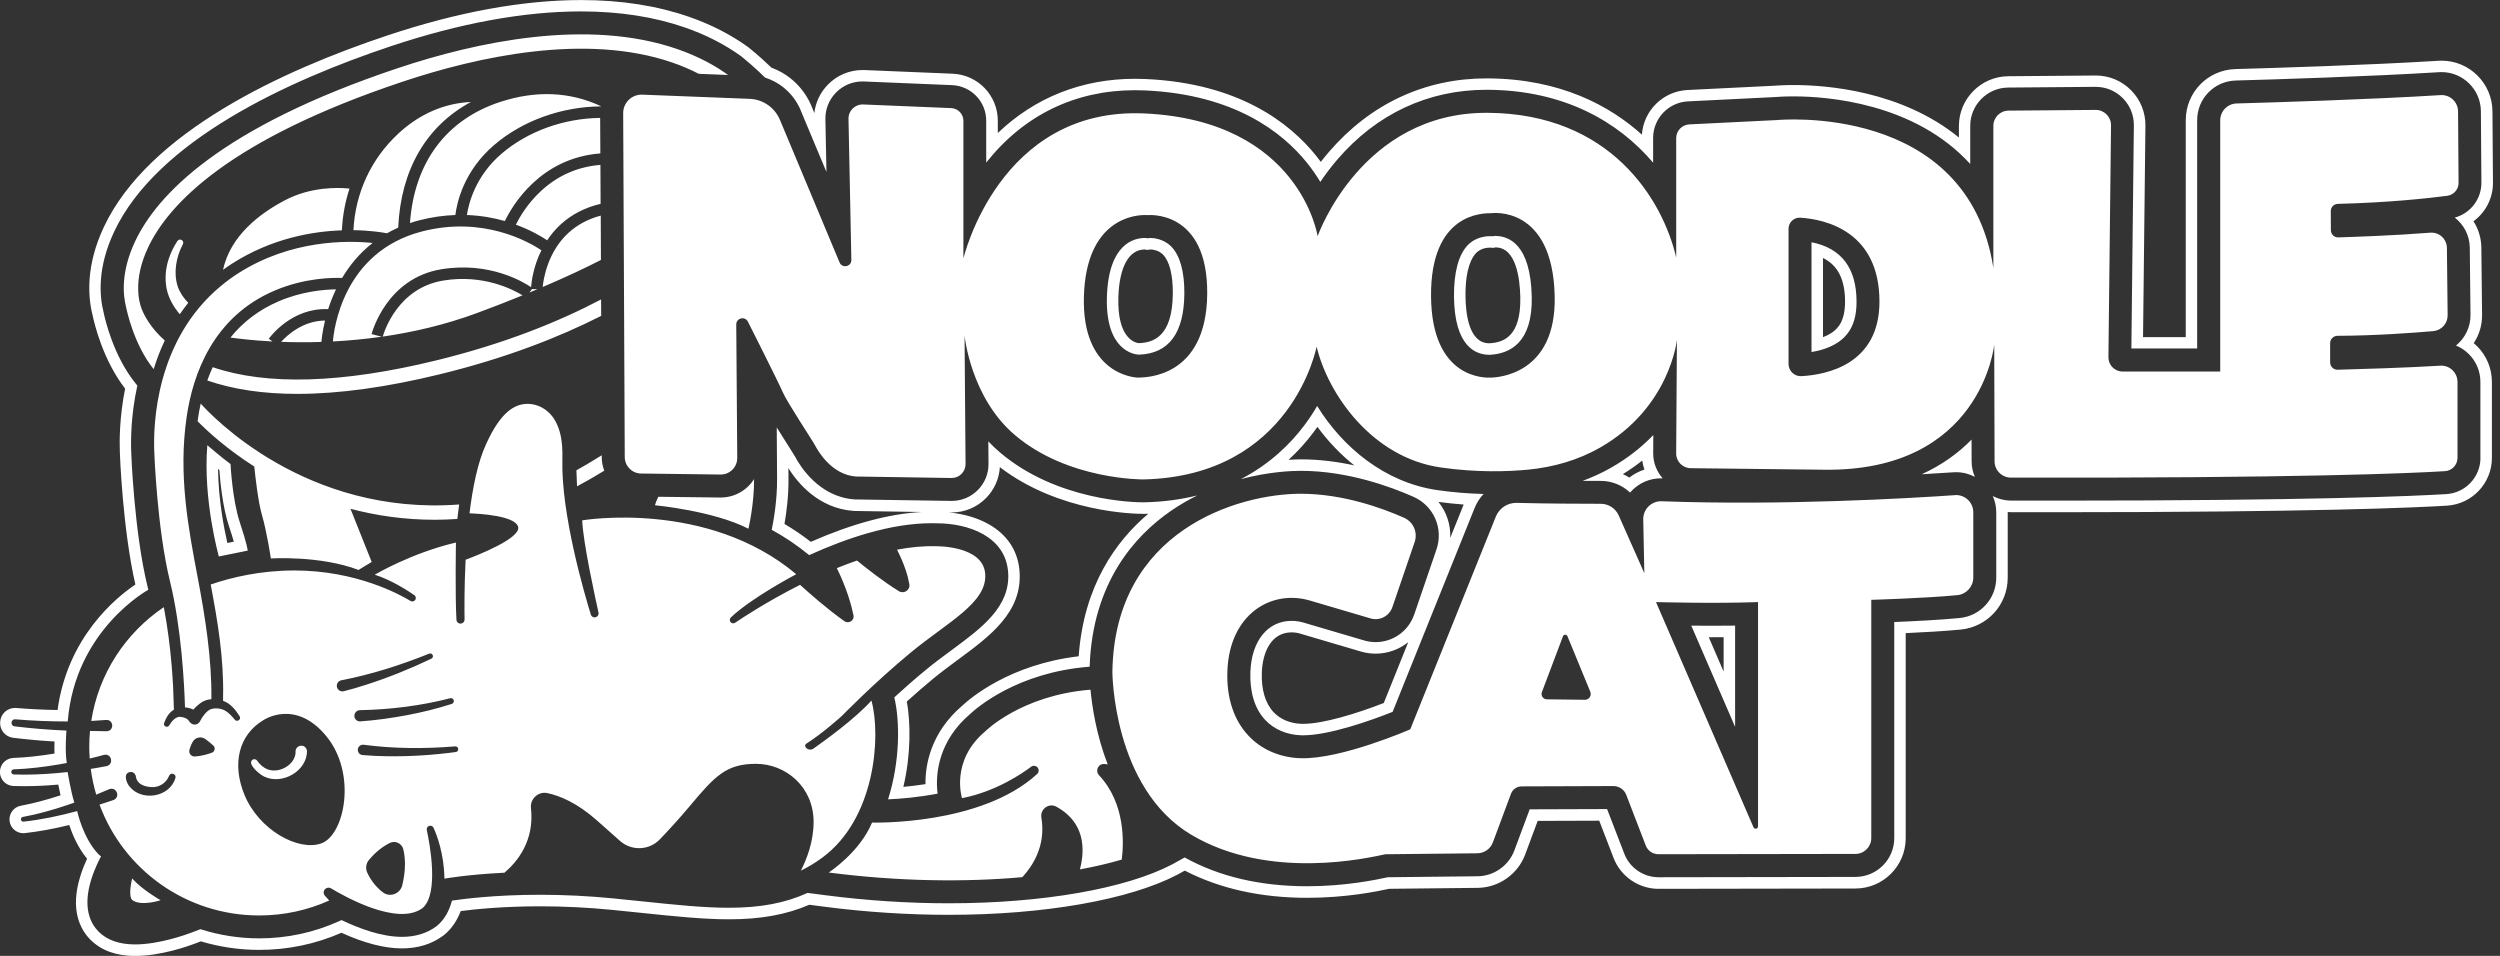 <?xml version="1.0" encoding="UTF-8"?><svg width="272" height="104" viewBox="0 0 272 104" fill="none" xmlns="http://www.w3.org/2000/svg">
<rect x="0" y="0" width="272" height="104" fill="#333333" stroke="none"/>
<g clip-path="url(#clip0_22_79)">
<path d="M22.557 48.441C22.07 54.394 23.812 60.544 23.812 60.544L26.952 59.907C26.952 59.907 26.905 59.27 26.087 56.813C25.27 54.357 25.082 50.489 25.082 50.489C24.258 49.899 22.557 48.441 22.557 48.441ZM24.736 59.08C24.37 57.478 23.768 54.357 23.721 51.023C23.771 51.063 23.821 51.101 23.868 51.138C23.955 52.356 24.224 55.181 24.898 57.204C25.148 57.95 25.32 58.515 25.438 58.933L24.733 59.077L24.736 59.08ZM125.149 25.891C125.124 25.891 125.105 25.891 125.09 25.891L124.849 25.925L124.678 25.894C124.646 25.894 124.609 25.891 124.565 25.891C123.379 25.891 120.604 26.515 120.432 32.309C120.26 38.134 123.382 38.552 123.866 38.583C123.888 38.583 123.916 38.583 123.944 38.583C127.172 38.471 128.823 36.236 128.857 31.941C128.876 29.552 128.38 27.779 127.425 26.818C126.572 25.959 125.467 25.891 125.152 25.891H125.149ZM123.894 37.335C123.498 37.288 121.547 36.832 121.678 32.349C121.774 29.05 122.82 27.152 124.546 27.142L124.631 27.158L124.824 27.192L125.018 27.164L125.177 27.142C125.386 27.149 126.045 27.205 126.532 27.698C127.237 28.41 127.618 29.911 127.603 31.931C127.565 36.66 125.467 37.278 123.894 37.335ZM153.862 66.865C153.247 68.657 151.564 69.862 149.672 69.862C149.251 69.862 148.83 69.803 148.421 69.681C146.826 69.213 144.353 68.482 141.84 67.742C141.403 67.614 140.963 67.549 140.529 67.549C137.935 67.549 136.175 69.718 136.043 73.074C135.956 75.294 136.512 77.11 137.651 78.328C138.622 79.364 140.027 79.957 141.606 80.001C141.665 80.001 141.725 80.001 141.784 80.001C144.587 80.001 149.139 78.406 151.517 77.448L160.436 55.275C160.67 54.694 161.001 54.179 161.41 53.745C159.727 53.701 158.042 53.564 156.381 53.324C150.662 52.496 146.076 48.66 143.307 44.171C142.905 44.864 142.437 45.582 141.896 46.297C140.401 48.282 138.185 50.483 135.007 52.128C138.026 51.326 140.507 51.226 141.537 51.226C146.66 51.226 151.414 52.999 153.793 54.057C155.997 55.037 157.068 57.497 156.287 59.782L153.865 66.865H153.862ZM150.556 76.486C147.662 77.616 143.975 78.755 141.781 78.755C141.731 78.755 141.684 78.755 141.637 78.755C140.395 78.721 139.299 78.269 138.559 77.476C137.654 76.508 137.214 75.003 137.289 73.124C137.37 71.032 138.266 68.801 140.526 68.801C140.841 68.801 141.163 68.847 141.481 68.944C143.994 69.687 146.467 70.415 148.062 70.886C148.583 71.039 149.123 71.117 149.666 71.117C150.99 71.117 152.229 70.658 153.215 69.871L150.553 76.492L150.556 76.486ZM141.537 49.98C141.235 49.98 140.779 49.99 140.198 50.024C141.178 49.128 142.081 48.135 142.895 47.049C143.045 46.849 143.192 46.65 143.336 46.444C144.516 48.048 145.867 49.456 147.344 50.633C145.543 50.242 143.57 49.977 141.537 49.977V49.98ZM156.503 54.607C157.402 54.728 158.316 54.825 159.246 54.894L157.786 58.521C157.848 57.088 157.386 55.702 156.503 54.607ZM188.78 79.096V68.067C187.987 68.079 187.141 68.083 186.252 68.083C185.468 68.083 184.71 68.079 184.01 68.07L188.783 79.093L188.78 79.096ZM187.531 69.328V73.068L185.914 69.331C186.027 69.331 186.139 69.331 186.252 69.331C186.689 69.331 187.116 69.331 187.531 69.328ZM88.033 60.4C92.125 58.54 96.939 56.926 101.347 56.926C101.534 56.926 101.724 56.926 101.908 56.935H101.921C105.336 56.935 109.422 58.337 109.688 62.289C109.94 66.01 106.831 68.304 103.541 70.73C102.617 71.41 101.665 72.113 100.741 72.874C99.527 73.873 98.35 74.913 97.301 75.871C97.916 78.459 97.944 82.801 96.621 86.968C97.938 86.912 99.876 86.756 102.011 86.347C101.712 84.034 102.233 80.51 105.533 77.7C106.254 77.02 110.652 73.174 118.444 72.546L118.553 72.537C118.856 63.372 123.498 58.268 127.387 55.59C128.339 54.934 129.304 54.379 130.262 53.904C128.53 54.335 126.601 54.607 124.459 54.653H124.375C123.435 54.653 115.029 54.504 108.823 49.247C108.361 48.856 107.93 48.444 107.531 48.02L107.549 50.461C107.559 51.538 107.147 52.553 106.388 53.314C105.629 54.079 104.618 54.5 103.544 54.5L93.002 54.338L92.928 54.332C89.076 54.041 87.025 50.68 86.491 49.656C86.403 49.496 85.938 48.766 85.567 48.182C85.18 47.574 84.83 47.018 84.509 46.506L84.546 52.106C84.562 54.457 84.159 56.698 83.962 57.641C85.358 58.406 86.725 59.317 88.036 60.397L88.033 60.4ZM103.522 55.755H103.532H103.541C104.952 55.755 106.279 55.203 107.271 54.201C108.177 53.286 108.707 52.1 108.785 50.829C115.235 55.762 123.426 55.908 124.372 55.908H124.465H124.475H124.484C124.634 55.905 124.784 55.899 124.934 55.896C121.453 58.836 117.91 63.684 117.361 71.404C109.875 72.281 105.57 75.959 104.699 76.773C101.256 79.717 100.669 83.198 100.691 85.314C99.826 85.451 99.012 85.545 98.287 85.611C99.136 81.996 99.065 78.578 98.665 76.321C99.664 75.418 100.625 74.588 101.531 73.842C102.43 73.102 103.369 72.409 104.278 71.738C107.696 69.219 111.23 66.612 110.93 62.208C110.78 59.988 109.628 58.206 107.599 57.048C106.385 56.355 104.871 55.908 103.238 55.752H103.519L103.522 55.755ZM85.788 52.103L85.779 50.939C86.753 52.496 89.019 55.293 92.828 55.584L92.903 55.59H92.94L92.978 55.593L100.32 55.705C96.783 55.883 92.718 56.973 88.217 58.952C87.309 58.246 86.35 57.597 85.351 57.004C85.567 55.771 85.801 53.982 85.788 52.103ZM214.502 47.83C213.151 49.212 211.378 50.555 209.08 51.6C210.51 51.519 211.68 51.441 212.523 51.385C212.623 51.379 212.726 51.376 212.826 51.376C213.563 51.376 214.259 51.56 214.868 51.885C214.64 51.366 214.512 50.792 214.512 50.193L214.505 47.83H214.502ZM175.295 50.883C174.308 51.441 173.275 51.919 172.195 52.315C172.947 52.318 173.625 52.322 174.174 52.322C175.379 52.322 176.509 52.793 177.352 53.592C177.417 53.517 177.483 53.445 177.552 53.373C178.391 52.515 179.518 52.041 180.717 52.041C180.77 52.041 180.826 52.041 180.879 52.041C180.886 52.041 180.892 52.041 180.898 52.041C180.252 51.31 179.862 50.355 179.868 49.309L179.88 47.333C178.663 48.597 177.158 49.818 175.295 50.879V50.883ZM177.271 51.959C177.043 51.819 176.809 51.691 176.565 51.585C177.305 51.132 178.007 50.639 178.675 50.111C178.725 50.442 178.803 50.77 178.916 51.085C178.326 51.282 177.77 51.575 177.271 51.959ZM269.146 37.325C269.743 36.426 270.061 35.368 270.048 34.26L269.97 26.94C269.958 25.906 269.658 24.92 269.115 24.074C270.426 23.116 271.247 21.564 271.235 19.866L271.178 12.096C271.157 9.068 268.675 6.602 265.65 6.602C265.538 6.602 265.422 6.605 265.307 6.612C257.677 7.086 247.329 7.401 243.234 7.514C240.193 7.598 237.811 10.045 237.811 13.089V36.679H233.163L233.422 13.682C233.438 12.227 232.886 10.854 231.862 9.821C230.838 8.784 229.474 8.216 228.019 8.216L218.489 8.294C215.532 8.319 213.129 10.745 213.129 13.701V14.962C206.873 9.855 198.663 9.252 195.151 9.252C194.078 9.252 193.341 9.306 193.051 9.327L183.604 9.793C180.939 9.924 178.822 12.024 178.638 14.65C175.164 11.522 169.785 8.572 161.856 8.528H161.725C155.014 8.528 149.086 11.3 144.578 16.541C144.281 16.888 143.988 17.247 143.704 17.612C143.545 17.394 143.379 17.178 143.211 16.969C140.361 13.407 134.835 9.065 124.684 8.6C124.291 8.581 123.894 8.572 123.504 8.572C117.72 8.572 112.609 10.601 108.561 14.472V13.145C108.561 10.386 106.4 8.135 103.644 8.019L94.07 7.623C93.995 7.623 93.923 7.62 93.849 7.62C92.419 7.62 91.08 8.182 90.078 9.206C89.244 10.055 88.732 11.135 88.601 12.296L88.32 11.622C88.158 11.182 87.062 8.51 83.931 7.361C83.538 6.977 82.632 6.122 81.465 5.176L81.44 5.154L81.412 5.135C79.548 3.787 77.394 2.675 75.003 1.842C71.516 0.624 67.561 0.006 63.244 0.006C56.898 0.006 49.787 1.305 42.108 3.871C30.732 7.67 16.151 14.369 11.297 24.704C9.337 28.881 9.549 32.234 10.08 34.322C10.258 35.181 11.188 39.145 13.613 42.285C12.995 45.379 12.989 47.97 13.042 49.284C13.042 49.359 13.336 57.507 14.728 63.597C12.649 64.998 7.342 69.3 6.262 77.251C4.745 77.226 3.243 77.151 1.776 77.029C1.72 77.026 1.676 77.023 1.636 77.023C0.771 77.023 0.075 77.678 0.016 78.546C-0.044 79.414 0.562 80.157 1.423 80.272H1.433H1.442C2.931 80.454 4.436 80.588 5.928 80.675C5.915 81.078 5.912 81.534 5.928 81.989C4.28 82.258 2.813 82.414 1.461 82.464C0.64 82.495 -0.006 83.16 -0.009 83.981C-0.013 84.802 0.624 85.476 1.442 85.517H1.452H1.461C1.835 85.529 2.219 85.536 2.603 85.536C3.802 85.536 5.032 85.479 6.34 85.364C6.412 85.723 6.496 86.129 6.587 86.528C4.935 87.065 3.559 87.427 2.279 87.661C1.501 87.796 0.958 88.514 1.039 89.3C1.118 90.071 1.764 90.652 2.538 90.652C2.588 90.652 2.641 90.652 2.691 90.643C4.22 90.474 5.812 90.184 7.532 89.762C7.876 90.786 8.488 92.247 9.474 93.427C9.243 93.927 8.959 94.604 8.728 95.359C7.617 98.968 8.706 101.081 9.814 102.218L9.849 102.252C11.025 103.419 12.658 104.009 14.706 104.009C17.494 104.009 20.528 102.92 21.108 102.701L21.851 102.42C23.915 103.035 26.047 103.348 28.201 103.348C31.313 103.348 34.325 102.72 37.15 101.484C39.626 102.614 41.836 103.185 43.731 103.185C45.463 103.185 46.965 102.723 48.195 101.815L48.263 101.765L48.298 101.74L48.329 101.712L48.395 101.659C49.15 101.019 49.731 100.167 50.127 99.124C51.635 98.927 54.725 98.606 58.761 98.606C61.362 98.606 63.993 98.737 66.587 98.993C67.664 99.099 68.691 99.205 69.671 99.308L69.762 99.318C73.374 99.695 76.495 100.02 79.317 100.02C82.767 100.02 85.554 99.517 88.049 98.437L89.678 98.65C94.201 99.236 98.768 99.533 103.251 99.533C113.596 99.533 122.895 97.897 128.124 95.153C128.193 95.116 128.261 95.078 128.33 95.041L128.904 94.722C132.703 96.686 137.18 97.682 142.224 97.682C146.438 97.682 149.775 96.995 151.146 96.702L160.776 96.599C163.064 96.574 165.14 95.116 165.939 92.971L167.3 89.313L173.996 89.291L175.563 93.358C176.334 95.359 178.295 96.705 180.445 96.705L201.878 96.67C204.891 96.664 207.341 94.211 207.341 91.198V68.885C209.252 68.797 211.537 68.669 213.313 68.498C216.235 68.217 218.439 65.791 218.439 62.854V55.755C218.439 55.755 218.439 55.727 218.439 55.712C218.554 55.718 218.67 55.724 218.785 55.724C220.536 55.727 222.235 55.73 223.867 55.73C251.568 55.73 262.722 55.231 266.234 55.016C268.971 54.847 271.116 52.568 271.119 49.824V41.568C271.119 40.088 270.545 38.699 269.496 37.656C269.384 37.544 269.265 37.434 269.143 37.335L269.146 37.325ZM269.874 49.815C269.874 51.9 268.244 53.633 266.162 53.758C262.663 53.973 251.534 54.469 223.877 54.469H223.87C222.238 54.469 220.543 54.469 218.791 54.463C218.08 54.463 217.409 54.282 216.815 53.97C217.056 54.513 217.193 55.112 217.193 55.743V62.841C217.193 65.133 215.473 67.024 213.194 67.243C211.05 67.449 208.134 67.593 206.096 67.677V91.186C206.096 93.511 204.204 95.406 201.878 95.409L180.445 95.444C178.807 95.444 177.314 94.42 176.728 92.896L174.851 88.027L166.429 88.055L164.765 92.522C164.147 94.186 162.537 95.319 160.76 95.338L151.005 95.444C149.719 95.718 146.398 96.424 142.221 96.424C137.111 96.424 132.632 95.369 128.892 93.293L127.715 93.945C127.656 93.977 127.599 94.011 127.54 94.042C122.483 96.692 113.399 98.278 103.248 98.278C98.818 98.278 94.304 97.985 89.834 97.404L87.858 97.148C85.414 98.266 82.698 98.765 79.314 98.765C76.558 98.765 73.467 98.444 69.89 98.069C68.879 97.963 67.82 97.853 66.709 97.744C64.074 97.485 61.399 97.351 58.758 97.351C53.81 97.351 50.296 97.819 49.175 97.988C48.882 99.084 48.376 100.026 47.583 100.7L47.517 100.754L47.449 100.803C46.437 101.55 45.185 101.93 43.728 101.93C41.505 101.93 39.045 101.009 37.16 100.104L36.841 100.248C34.116 101.471 31.21 102.093 28.198 102.093C25.994 102.093 23.843 101.746 21.808 101.097L20.665 101.528C20.331 101.653 17.328 102.754 14.703 102.754C12.995 102.754 11.659 102.289 10.732 101.368L10.704 101.34C9.83 100.444 8.987 98.746 9.917 95.722C10.326 94.392 10.919 93.308 10.985 93.187L10.991 93.177L10.698 92.924C9.012 91.161 8.397 88.245 8.397 88.245C6.484 88.763 4.542 89.175 2.563 89.394C2.553 89.394 2.544 89.394 2.535 89.394C2.404 89.394 2.291 89.294 2.279 89.163C2.263 89.026 2.36 88.904 2.491 88.882C4.111 88.589 5.7 88.13 7.267 87.608C7.539 87.518 7.813 87.421 8.085 87.324C7.726 86.194 7.355 84 7.355 84C5.775 84.175 4.189 84.281 2.597 84.281C2.229 84.281 1.864 84.275 1.495 84.262C1.142 84.243 1.142 83.719 1.498 83.706C3.156 83.647 4.807 83.441 6.443 83.163C6.715 83.116 6.989 83.063 7.264 83.013C7.042 81.662 7.23 79.486 7.23 79.486C5.344 79.408 3.459 79.255 1.583 79.027C1.105 78.962 1.164 78.262 1.626 78.262C1.639 78.262 1.651 78.262 1.661 78.262C3.556 78.421 5.46 78.496 7.364 78.496H7.37C8.163 68.513 16.136 64.168 16.136 64.168C16.108 64.056 16.083 63.94 16.055 63.828C14.59 57.844 14.278 49.306 14.278 49.219C14.222 47.901 14.235 45.17 14.943 41.952L14.765 41.733C12.343 38.742 11.438 34.778 11.281 34.029C10.794 32.121 10.607 29.069 12.412 25.223C17.078 15.287 31.341 8.766 42.485 5.041C50.036 2.519 57.016 1.242 63.228 1.242C67.405 1.242 71.223 1.836 74.576 3.009C76.851 3.805 78.899 4.857 80.663 6.137C82.174 7.364 83.238 8.441 83.238 8.441C86.257 9.415 87.14 12.068 87.14 12.068L89.918 18.711L89.803 12.98C89.781 11.887 90.19 10.854 90.955 10.073C91.719 9.293 92.743 8.862 93.836 8.862C93.892 8.862 93.948 8.862 94.004 8.865L103.579 9.262C105.664 9.349 107.3 11.05 107.3 13.139V17.69C111.389 12.53 116.961 9.814 123.491 9.814C123.86 9.814 124.237 9.824 124.612 9.839C134.295 10.286 139.533 14.381 142.221 17.74C142.777 18.436 143.251 19.126 143.651 19.791C144.182 19.001 144.8 18.174 145.511 17.347C149.775 12.39 155.376 9.768 161.709 9.768H161.834C170.153 9.811 176.053 13.226 179.859 17.697V15.015C179.859 12.886 181.525 11.135 183.651 11.029L193.119 10.56C193.347 10.542 194.065 10.486 195.136 10.486C198.732 10.486 208.287 11.166 214.362 17.843V13.685C214.362 11.413 216.21 9.546 218.485 9.527L228.006 9.449C229.124 9.449 230.176 9.886 230.963 10.682C231.749 11.478 232.177 12.533 232.164 13.651L231.893 37.912H239.051V13.086C239.051 10.726 240.899 8.825 243.259 8.759C247.361 8.647 257.727 8.328 265.372 7.854C265.463 7.848 265.55 7.845 265.641 7.845C267.982 7.845 269.902 9.752 269.92 12.096L269.977 19.866C269.989 21.664 268.772 23.222 267.077 23.674C268.06 24.433 268.7 25.616 268.712 26.943L268.79 34.263C268.806 35.593 268.188 36.804 267.211 37.594C267.726 37.803 268.2 38.118 268.609 38.524C269.421 39.333 269.867 40.406 269.867 41.552V49.809L269.874 49.815ZM197.093 26.359V38.302C197.976 38.156 199.028 37.862 199.912 37.288C201.329 36.367 201.991 34.95 201.991 32.824C201.991 29.168 200.346 26.999 197.093 26.356V26.359ZM199.231 36.242C198.972 36.411 198.676 36.557 198.342 36.685V28.07C199.971 28.872 200.742 30.417 200.742 32.827C200.742 34.987 199.934 35.789 199.231 36.245V36.242ZM162.711 25.669C162.658 25.669 162.618 25.669 162.59 25.672L162.39 25.71L162.265 25.694C161.859 25.694 160.661 25.694 159.721 26.643C158.703 27.67 158.176 29.599 158.194 32.224C158.238 37.772 160.611 38.599 162.022 38.599C162.068 38.599 162.103 38.599 162.125 38.599C164.263 38.483 166.757 37.297 166.654 32.299C166.532 26.537 164.129 25.675 162.708 25.675L162.711 25.669ZM162.059 37.347C162.059 37.347 162.04 37.347 162.025 37.347C159.815 37.347 159.462 34.129 159.446 32.212C159.421 29.172 160.164 27.967 160.611 27.517C161.141 26.983 161.834 26.943 162.19 26.94L162.231 26.946L162.424 26.971L162.615 26.936L162.721 26.918C164.959 26.927 165.365 30.305 165.409 32.321C165.499 36.657 163.542 37.266 162.059 37.347ZM212.695 53.873C207.672 54.219 193.984 55.019 180.792 54.538C179.677 54.497 178.76 55.403 178.785 56.517L178.903 62.361L176.116 56.08C175.775 55.312 175.014 54.816 174.171 54.813C172.073 54.813 168.018 54.794 165.021 54.713C164.026 54.688 163.12 55.281 162.746 56.208L153.437 79.349C153.437 79.349 145.97 82.617 141.531 82.495C137.092 82.373 133.3 79.105 133.54 72.971C133.78 66.837 138.3 64.093 142.54 65.345C145.052 66.088 147.525 66.815 149.117 67.284C150.109 67.577 151.155 67.034 151.492 66.054L153.915 58.971C154.271 57.928 153.777 56.785 152.769 56.336C150.459 55.309 146.142 53.72 141.528 53.72C134.707 53.72 121.231 57.703 121.028 73.13C121.028 73.13 121.069 85.72 129.585 90.805C138.101 95.89 148.995 93.305 150.731 92.943L160.735 92.837C161.491 92.828 162.165 92.356 162.427 91.648L164.394 86.366C164.575 85.882 165.037 85.558 165.555 85.558L175.541 85.523C176.156 85.523 176.712 85.901 176.934 86.475L179.059 91.994C179.278 92.566 179.83 92.943 180.442 92.94L201.872 92.906C202.824 92.906 203.595 92.132 203.595 91.18V65.261C203.595 65.261 209.423 65.092 212.954 64.752C213.94 64.658 214.693 63.828 214.693 62.835V55.737C214.693 54.65 213.775 53.792 212.692 53.867L212.695 53.873ZM172.429 76.136L168.296 76.087C167.893 76.08 167.616 75.677 167.759 75.3L170.05 69.228C170.135 69.004 170.45 69 170.54 69.222L173.025 75.262C173.197 75.684 172.885 76.143 172.432 76.136H172.429ZM191.274 89.906C191.274 90.187 190.89 90.265 190.781 90.009L180.174 65.507C180.174 65.507 186.439 65.682 191.274 65.507V89.906ZM265.491 39.788C262.029 40.007 256.432 40.169 254.34 40.228C253.888 40.241 253.519 39.879 253.519 39.426V37.338C253.519 36.895 253.878 36.539 254.322 36.535C258.355 36.526 262.532 36.217 264.735 36.027C265.631 35.949 266.312 35.196 266.303 34.297L266.224 26.977C266.215 26.003 265.382 25.238 264.411 25.316C260.665 25.616 256.182 25.775 254.397 25.828C253.963 25.841 253.604 25.494 253.601 25.057L253.588 22.963C253.588 22.538 253.922 22.195 254.347 22.182C259.956 22.042 264.255 21.564 266.262 21.302C266.971 21.208 267.498 20.603 267.492 19.888L267.436 12.118C267.429 11.094 266.565 10.286 265.541 10.348C257.855 10.826 247.454 11.141 243.34 11.257C242.35 11.285 241.561 12.096 241.561 13.086V40.422H230.938C230.079 40.422 229.386 39.719 229.396 38.864L229.68 13.638C229.689 12.708 228.937 11.953 228.006 11.959L218.523 12.037C217.611 12.043 216.878 12.786 216.878 13.698V29.15C214.047 11.038 193.31 13.064 193.31 13.064L183.792 13.535C182.996 13.576 182.371 14.232 182.371 15.027V28.02C180.886 21.67 175.204 12.349 161.837 12.274C148.099 12.199 143.357 25.694 143.357 25.694C143.357 25.694 141.453 13.12 124.515 12.343C108.689 11.616 104.818 28.126 104.818 28.126V13.145C104.818 12.402 104.234 11.793 103.491 11.762L93.917 11.366C93.031 11.328 92.297 12.046 92.316 12.933L92.628 28.282C92.644 29.019 91.629 29.234 91.345 28.553L84.855 13.036C84.296 11.703 83.016 10.813 81.571 10.754L69.884 10.298C68.744 10.255 67.799 11.169 67.802 12.309L67.973 49.727C67.976 50.711 68.769 51.507 69.749 51.519L78.39 51.629C79.398 51.641 80.223 50.823 80.213 49.815L80.104 35.306C80.098 34.6 81.047 34.366 81.371 34.993C81.371 34.993 84.702 41.593 85.17 42.679C85.635 43.765 88.389 47.904 88.701 48.498C89.013 49.091 90.483 51.644 93.115 51.844L103.519 52.006C104.368 52.019 105.061 51.332 105.052 50.483L104.943 36.52C104.943 36.52 105.604 43.256 110.434 47.346C116.224 52.25 124.403 52.162 124.403 52.162C140.601 51.803 143.248 37.709 143.248 37.709C144.481 42.882 149.285 49.781 156.737 50.858C160.648 51.422 164.01 51.319 166.32 51.092C169.036 50.823 171.692 50.062 174.062 48.713C181.703 44.368 182.449 36.969 182.449 36.969L182.368 49.331C182.362 50.211 183.068 50.929 183.948 50.939L198.373 51.104C215.617 51.382 216.972 37.494 216.972 37.494L217.009 50.183C217.009 51.166 217.811 51.966 218.798 51.966C250.111 52.031 262.297 51.491 266.009 51.263C266.777 51.217 267.376 50.58 267.376 49.812V41.555C267.376 40.531 266.515 39.723 265.494 39.785L265.491 39.788ZM123.928 41.084C123.36 41.118 117.682 40.647 117.929 32.24C118.175 23.834 123.451 23.306 124.849 23.406C124.849 23.406 131.417 22.732 131.345 31.959C131.274 41.187 124.493 41.046 123.925 41.081L123.928 41.084ZM162.265 41.084C161.663 41.118 155.769 41.321 155.697 32.24C155.625 23.159 161.335 23.194 162.265 23.194C162.265 23.194 168.939 22.26 169.151 32.24C169.329 40.8 162.868 41.053 162.265 41.084ZM196 40.928C195.236 40.968 194.593 40.363 194.593 39.595V24.892C194.593 24.196 195.176 23.64 195.869 23.684C198.685 23.865 204.485 25.216 204.485 32.818C204.485 39.651 198.732 40.775 196 40.925V40.928ZM58.471 31.466L57.884 31.45L57.597 31.831C57.894 31.709 58.184 31.588 58.468 31.466H58.471ZM17.927 37.047C16.379 35.671 15.686 34.316 15.402 33.582C15.146 32.924 14.438 30.492 16.101 26.949C18.34 22.182 24.96 15.181 43.787 8.893C51.978 6.159 63.715 3.574 73.115 6.793C74.217 7.17 75.181 7.595 76.027 8.032L79.214 8.157C77.913 7.214 76.13 6.193 73.767 5.366C63.937 1.929 51.769 4.579 43.294 7.411C23.94 13.873 17.056 21.239 14.69 26.284C13.133 29.602 13.376 32.118 13.732 33.467C13.776 33.685 14.54 37.469 16.719 40.163C17.035 39.139 17.431 38.09 17.927 37.044V37.047ZM36.557 31.482C35.277 31.497 32.84 31.694 30.302 32.789C28.195 33.698 26.453 35.015 25.073 36.723C25.775 36.826 27.398 37.035 29.655 37.154L29.24 36.86C29.343 36.717 31.712 33.454 35.705 33.636C35.92 32.961 36.198 32.234 36.554 31.485L36.557 31.482ZM30.586 37.194C31.887 37.241 33.364 37.254 34.971 37.203C34.978 37.116 35.04 36.198 35.362 34.875C32.961 34.897 31.263 36.451 30.586 37.194ZM16.785 49.141C16.785 49.228 17.088 57.503 18.492 63.241C19.744 68.351 20.05 74.401 20.128 76.964C20.444 76.986 20.753 77.064 21.034 77.204C21.239 76.973 21.461 76.761 21.727 76.558C22.089 76.258 22.535 76.105 22.997 76.071C23.062 71.685 22.295 66.959 21.517 62.873C20.472 57.363 19.388 51.666 20.306 45.367C20.99 40.669 23.203 34.469 29.858 31.625C33.136 30.224 36.176 30.202 37.222 30.242C38.018 28.9 39.092 27.564 40.541 26.434C37.775 26.153 31.672 26.075 25.953 29.712C25.279 30.139 24.658 30.598 24.077 31.079C24.077 31.079 24.077 31.079 24.077 31.082H24.074C16.897 36.998 16.666 46.269 16.785 49.144V49.141ZM41.649 36.62C44.923 36.145 48.426 35.346 51.909 34.054C53.723 33.383 55.362 32.743 56.854 32.134C55.827 31.503 52.578 29.808 48.229 30.523C43.275 31.338 41.798 36.083 41.645 36.617L41.649 36.62ZM65.317 16.691L65.298 12.83C61.393 12.874 57.466 14.247 54.575 16.719C51.735 19.145 50.992 22.12 50.798 23.393C52.337 23.45 53.726 23.706 54.928 24.049C55.758 22.335 58.78 17.197 65.317 16.691ZM19.788 26.125C19.632 26.019 19.416 26.059 19.31 26.215C18.892 26.83 18.596 27.464 18.361 28.154C18.012 29.187 17.915 30.367 18.137 31.457C18.361 32.474 18.886 33.401 19.563 34.185C19.85 33.767 20.156 33.351 20.481 32.946C19.972 32.427 19.563 31.834 19.329 31.141C18.855 29.655 19.167 27.96 19.885 26.593C19.982 26.437 19.944 26.231 19.788 26.125ZM45.922 25.179C37.253 27.414 36.311 35.989 36.223 37.15C37.89 37.063 39.676 36.901 41.533 36.635L40.428 36.348C40.494 36.102 42.076 30.27 48.029 29.293C53.249 28.435 56.957 30.682 57.781 31.244C57.825 30.673 58.019 29.009 58.905 27.227C57.463 26.268 52.515 23.481 45.925 25.179H45.922ZM49.762 56.461C49.821 55.896 49.89 55.359 49.958 54.888C33.289 56.142 23.019 45.235 21.836 43.909C21.714 44.471 21.614 45.017 21.539 45.548C21.527 45.644 21.517 45.738 21.502 45.835C22.625 46.971 24.701 48.866 27.667 50.758C27.782 51.9 28.088 54.616 28.503 56.042C29.04 57.878 29.471 60.762 29.471 60.762C29.471 60.762 34.806 60.413 39.011 62.011C39.011 62.011 39.954 61.424 40.441 61.143L38.131 55.356C40.871 56.08 43.937 56.551 47.308 56.551C48.107 56.551 48.928 56.517 49.762 56.461ZM38.028 20.518C36.723 20.384 33.813 20.316 31.007 21.786C28.266 23.222 25.064 25.647 24.264 29.356C24.592 29.119 24.929 28.884 25.282 28.66C29.546 25.947 33.938 25.173 37.197 25.06C37.269 23.49 37.55 21.964 38.028 20.518ZM65.741 51.207C65.57 50.748 65.47 50.258 65.47 49.743V49.534C64.352 50.236 63.375 50.801 62.713 51.17C62.729 51.7 62.751 52.312 62.782 52.911C63.253 52.662 64.359 52.059 65.741 51.21V51.207ZM94.81 76.224C93.071 78.169 89.772 80.557 88.501 81.449C88.22 81.646 87.833 81.571 87.643 81.284C87.561 81.159 87.599 80.99 87.724 80.912C89.487 79.804 91.573 77.913 91.573 77.913C91.573 77.913 95.159 74.229 99.149 70.948C103.135 67.664 107.406 65.579 107.193 62.457C106.981 59.339 101.871 59.433 101.871 59.433C100.491 59.386 99.052 59.526 97.597 59.804C98.428 61.443 98.79 62.698 98.937 63.559C99.046 64.193 98.353 64.658 97.804 64.321C96.084 63.272 94.114 61.705 93.24 60.987C92.497 61.243 91.766 61.521 91.048 61.811C92.11 63.974 92.618 65.773 92.859 66.937C92.978 67.505 92.335 67.917 91.863 67.58C89.94 66.213 87.992 64.49 87.05 63.631C83.528 65.404 80.819 67.187 79.979 67.755C79.823 67.861 79.614 67.833 79.492 67.689C79.361 67.536 79.377 67.312 79.523 67.171C81.846 64.977 86.631 62.476 86.631 62.476C76.923 54.313 63.344 56.614 63.344 56.614C63.425 58.943 64.77 65.095 65.117 66.647C65.164 66.853 65.052 67.062 64.855 67.14C64.621 67.234 64.359 67.109 64.284 66.868C63.644 64.799 61.022 55.93 61.187 49.965C61.246 47.804 60.89 46.721 60.481 45.919C59.87 44.714 58.646 43.899 57.294 43.943C55.936 43.987 54.435 44.886 52.883 48.335C51.984 50.267 51.429 53.021 51.082 55.849C52.206 55.889 56.099 56.114 56.377 57.338C56.657 58.565 51.994 60.4 50.658 60.9C50.505 63.922 50.53 66.459 50.545 67.402C50.548 67.627 50.383 67.817 50.158 67.845C49.905 67.877 49.674 67.689 49.662 67.436C49.509 64.802 49.606 59.027 49.606 59.027C44.736 60.172 40.772 62.529 40.772 62.529C42.538 63.079 44.358 64.255 45.076 64.749C45.254 64.871 45.295 65.114 45.167 65.286C45.051 65.442 44.836 65.485 44.667 65.385C43.481 64.664 38.742 62.067 32.025 62.067C28.354 62.067 25.216 62.807 22.925 63.594C23.668 67.53 24.37 71.598 24.271 75.865V76.252C24.271 76.252 24.302 76.261 24.317 76.267C25.104 76.552 25.666 77.279 26.069 77.928C26.284 78.262 25.8 78.615 25.547 78.306C25.248 77.941 24.926 77.594 24.576 77.369C24.105 77.067 23.45 76.989 22.91 77.166C22.41 77.41 22.017 77.975 21.764 78.468C21.605 78.79 21.215 78.924 20.893 78.765C20.79 78.718 20.706 78.627 20.628 78.549C20.456 78.203 20.075 78.041 19.694 78.006C19.157 77.885 18.664 78.487 18.405 78.927C18.224 79.239 17.731 79.008 17.852 78.671C18.074 78.084 18.374 77.532 18.923 77.21L18.898 76.548C18.864 74.775 18.686 70.599 17.824 66.057C13.67 68.86 10.726 73.296 9.93 78.44C10.473 78.409 11.016 78.375 11.553 78.331C12.39 78.287 12.446 79.53 11.603 79.558C11.001 79.555 10.395 79.542 9.793 79.526C9.739 80.091 9.711 80.663 9.711 81.243C9.711 81.677 9.733 82.105 9.761 82.529C10.28 82.405 10.794 82.277 11.297 82.133C12.127 81.921 12.437 83.154 11.597 83.354C11.022 83.466 10.448 83.563 9.874 83.656C10.002 84.615 10.201 85.551 10.47 86.457C10.941 86.266 11.409 86.073 11.871 85.87C12.671 85.542 13.148 86.731 12.34 87.046C11.837 87.218 11.335 87.38 10.829 87.543C13.417 94.579 20.219 99.602 28.201 99.602C30.916 99.602 33.498 99.021 35.821 97.975C35.821 97.975 35.571 97.71 35.346 97.451C35.156 97.232 35.178 96.901 35.393 96.711C35.565 96.558 35.818 96.533 36.017 96.652C37.456 97.523 43.259 100.803 45.969 98.802C47.804 97.245 46.74 91.71 46.434 90.305C46.394 90.118 46.497 89.928 46.678 89.862C46.871 89.79 47.087 89.878 47.171 90.065C47.52 90.833 48.32 92.89 48.354 95.597C48.354 95.597 50.801 95.15 54.884 94.95C56.277 93.77 58.168 91.479 57.769 87.927C57.656 86.918 58.565 86.076 59.557 86.288C60.903 86.575 62.788 87.346 64.961 89.275C66.01 90.206 66.825 90.93 67.461 91.495C68.716 92.606 70.624 92.531 71.788 91.323C72.734 90.337 73.901 89.072 75.078 87.665C77.806 84.403 79.036 83.104 82.249 83.104C85.461 83.104 88.52 85.582 88.52 89.425C88.52 91.564 87.783 93.461 87.131 94.729C87.93 94.342 88.71 93.87 89.487 93.296C95.191 89.088 95.887 80.195 94.816 76.227L94.81 76.224ZM19.082 84.652C18.464 86.766 15.368 87.243 14.053 85.526C13.726 85.089 13.367 84.103 14.191 83.99C14.544 83.965 14.787 84.256 14.796 84.587C14.965 85.326 15.72 85.592 16.448 85.635C17.297 85.707 18.105 85.183 18.399 84.403C18.577 83.975 19.22 84.209 19.082 84.649V84.652ZM23.062 81.889C22.616 82.058 21.961 82.252 21.199 82.305C20.799 82.333 20.5 81.949 20.612 81.565C20.687 81.303 20.802 81 20.974 80.7C21.252 80.213 21.895 80.082 22.348 80.413C22.619 80.61 22.928 80.853 23.206 81.112C23.459 81.346 23.384 81.765 23.062 81.889ZM37.16 74.011C40.413 73.38 43.615 72.356 46.693 71.117C47.046 70.976 47.28 71.491 46.937 71.663C44.648 72.759 42.285 73.711 39.869 74.491C39.058 74.75 38.255 74.994 37.403 75.206C37.075 75.287 36.745 75.088 36.663 74.76C36.576 74.416 36.807 74.064 37.16 74.011ZM34.965 91.76C32.449 92.656 28.166 90.29 26.599 86.481C25.22 83.129 25.953 79.982 28.641 78.362C28.641 78.362 32.103 75.971 35.49 80.079C38.877 84.187 37.481 90.861 34.965 91.757V91.76ZM38.558 77.919C38.533 77.566 38.817 77.263 39.17 77.266C42.463 77.201 45.788 76.792 48.984 75.968C49.156 75.924 49.328 76.027 49.372 76.199C49.412 76.364 49.319 76.53 49.156 76.583C48.351 76.836 47.539 77.079 46.718 77.279C45.079 77.688 43.416 77.994 41.739 78.222C40.896 78.334 40.066 78.428 39.201 78.487C38.867 78.509 38.574 78.256 38.552 77.922L38.558 77.919ZM43.771 96.308C43.54 97.245 42.429 97.672 41.661 97.089C41.074 96.642 40.438 95.968 39.963 94.96C39.745 94.498 39.816 93.948 40.144 93.555C40.6 93.009 41.371 92.231 42.41 91.713C43.007 91.417 43.725 91.76 43.881 92.406C44.08 93.246 44.199 94.557 43.768 96.305L43.771 96.308ZM49.593 81.821C47.077 82.161 44.539 82.32 41.998 82.277C41.146 82.261 40.309 82.23 39.439 82.149C39.13 82.121 38.902 81.846 38.93 81.537C38.958 81.212 39.264 80.978 39.585 81.031C42.866 81.465 46.231 81.474 49.531 81.206C49.921 81.181 49.986 81.762 49.593 81.818V81.821ZM14.378 95.578C14.378 95.578 13.876 97.548 14.422 97.944C15.361 98.631 17.472 97.947 17.472 97.947C17.472 97.947 15.483 96.823 14.381 95.578H14.378ZM32.159 81.905C32.059 83.251 30.352 84.171 29.131 83.71C28.691 83.55 28.269 83.179 28.001 82.792C27.898 82.617 27.673 82.545 27.492 82.651C26.799 83.088 28.338 84.346 28.785 84.509C30.71 85.411 33.392 83.903 33.404 81.718C33.289 80.822 32.043 81.012 32.159 81.905ZM81.459 52.862C80.647 53.679 79.561 54.132 78.409 54.132L71.619 54.048C71.432 54.457 71.307 54.778 71.26 54.969C71.26 54.969 77.653 55.577 81.427 57.525C81.427 57.525 82.061 54.888 82.043 52.128C81.877 52.39 81.683 52.637 81.459 52.862ZM60.996 24.421C62.186 23.331 63.641 22.582 65.345 22.176L65.326 17.94C62.844 18.14 60.666 19.098 58.827 20.812C57.379 22.16 56.523 23.64 56.127 24.442C57.716 25.023 58.883 25.71 59.532 26.144C59.926 25.55 60.407 24.964 60.996 24.424V24.421ZM120.161 83.12C120.273 83.129 120.392 83.144 120.516 83.163C119.29 79.979 118.821 76.923 118.647 75.038C111.099 75.646 107.206 79.561 107.206 79.561C103.369 82.779 104.665 86.84 104.665 86.84C108.345 86.129 111.217 84.153 112.185 83.422C112.391 83.266 112.675 83.288 112.856 83.469C113.059 83.672 113.059 84.006 112.85 84.203C106.7 89.856 94.879 89.494 94.879 89.494C93.521 92.762 90.165 94.929 90.165 94.929C97.744 95.912 105.021 95.993 111.23 95.434C112.291 94.295 113.827 92.05 113.302 88.963C113.146 88.045 114.102 87.321 114.923 87.764C116.621 88.682 118.519 90.618 117.498 94.591C119.149 94.285 120.676 93.927 122.046 93.524C122.277 91.704 122.449 87.406 119.577 84.349C119.115 83.856 119.489 83.063 120.164 83.123L120.161 83.12ZM54.45 11.082C48.554 13.002 45.073 17.675 44.605 24.271C44.933 24.161 45.27 24.058 45.619 23.968C47.002 23.612 48.313 23.437 49.543 23.393C49.715 22.023 50.467 18.592 53.773 15.767C56.901 13.095 61.153 11.609 65.37 11.575C65.37 11.566 65.37 11.556 65.373 11.547C61.998 9.977 58.328 9.818 54.45 11.082ZM65.357 23.459C63.987 23.827 62.816 24.449 61.858 25.326C59.582 27.405 59.13 30.348 59.045 31.226C61.721 30.086 63.8 29.097 65.382 28.282L65.361 23.459H65.357ZM43.35 14.525C40.378 17.272 38.655 20.987 38.455 25.042C40.275 25.067 41.589 25.282 42.104 25.382C42.488 25.16 42.897 24.957 43.325 24.767C43.606 18.461 46.384 13.71 51.229 11.097C50.945 11.11 50.642 11.132 50.321 11.172C47.755 11.494 45.41 12.621 43.35 14.522V14.525ZM65.398 32.58C60.772 35.012 54.872 37.4 47.48 39.208C37.216 41.717 29.037 41.961 23.141 39.95C22.922 40.431 22.725 40.915 22.554 41.399C25.351 42.364 28.616 42.854 32.337 42.854C36.854 42.854 42.039 42.142 47.851 40.722C55.019 38.97 60.803 36.707 65.407 34.369L65.398 32.577V32.58Z" fill="white"/>
</g>
<defs>
<clipPath id="clip0_22_79">
<rect width="271.241" height="104" fill="white"/>
</clipPath>
</defs>
</svg>
